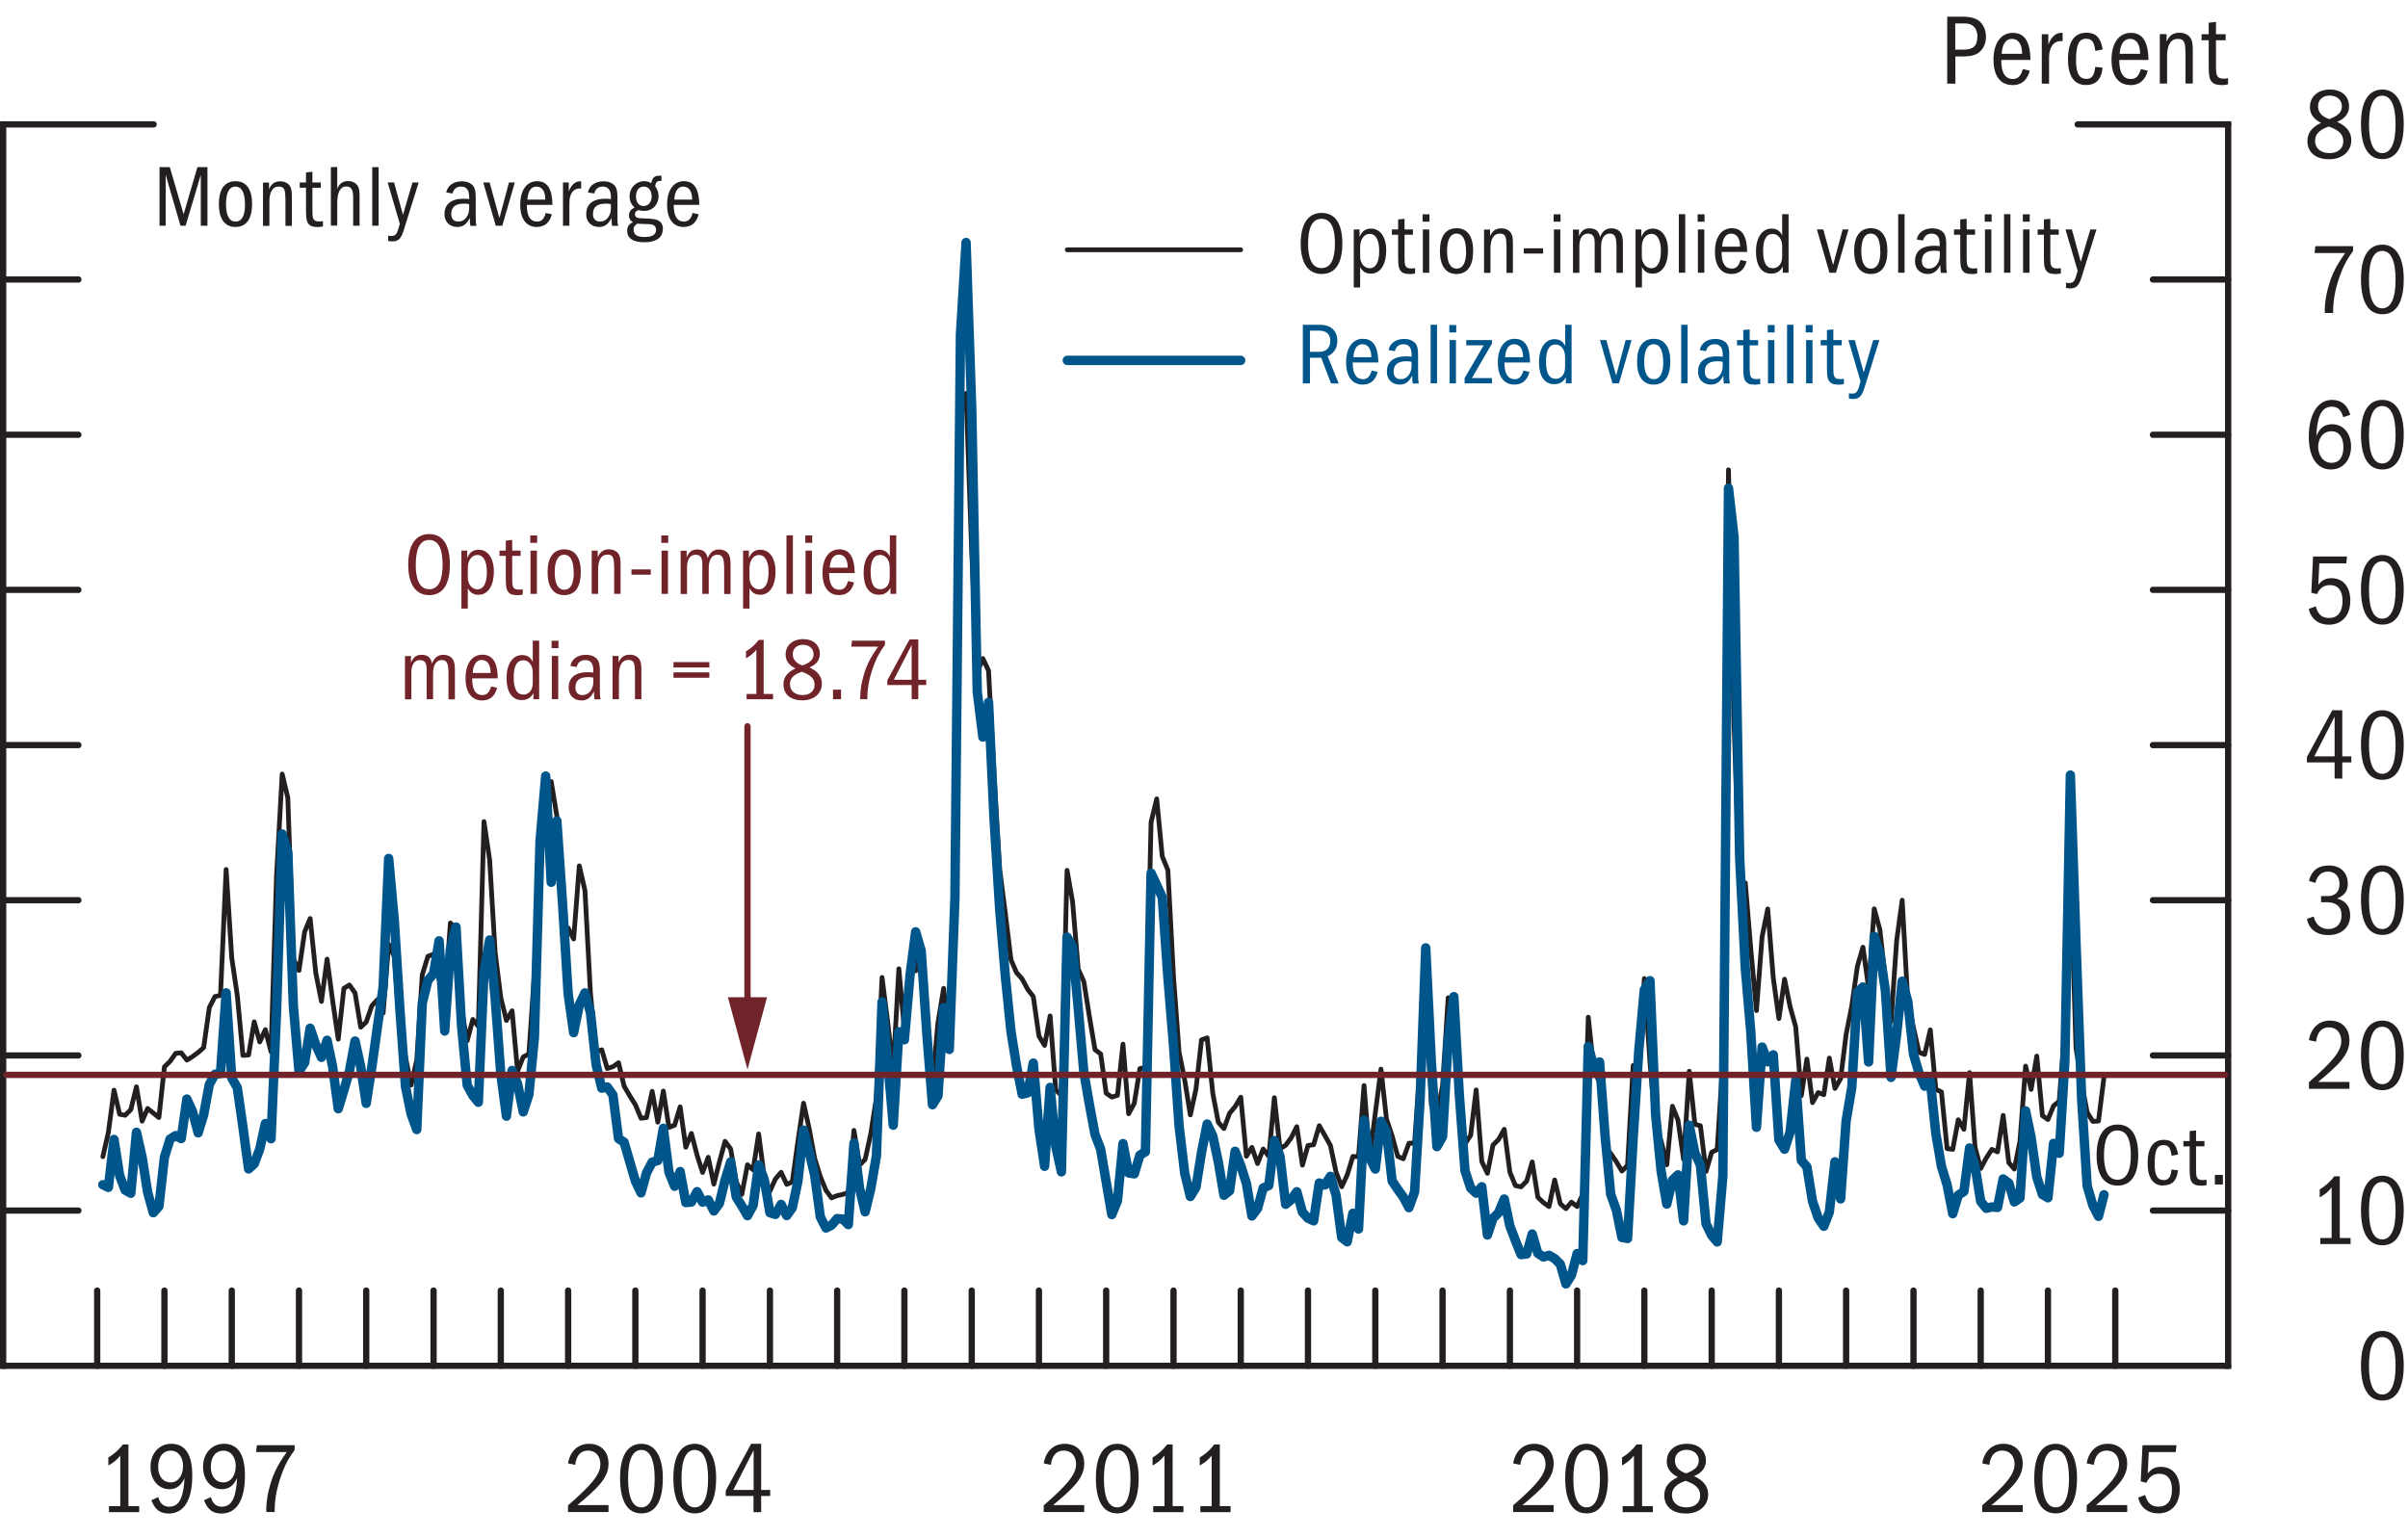 <?xml version="1.0" encoding="UTF-8"?>
<svg id="Layer_1" xmlns="http://www.w3.org/2000/svg" version="1.1" viewBox="0 0 192 122.59">
  <!-- Generator: Adobe Illustrator 29.7.1, SVG Export Plug-In . SVG Version: 2.1.1 Build 8)  -->
  <defs>
    <style>
      .st0 {
        fill: #231f20;
      }

      .st1, .st2, .st3, .st4, .st5 {
        stroke-miterlimit: 10;
      }

      .st1, .st2, .st6, .st4, .st7, .st8, .st5 {
        stroke-linecap: round;
      }

      .st1, .st3, .st7, .st5 {
        fill: #fff;
        stroke-width: .5px;
      }

      .st1, .st7 {
        stroke: #702328;
      }

      .st2, .st6 {
        stroke: #00558b;
        stroke-width: .75px;
      }

      .st2, .st6, .st4, .st8 {
        fill: none;
      }

      .st3 {
        stroke-linecap: square;
      }

      .st3, .st4, .st8, .st5 {
        stroke: #231f20;
      }

      .st9 {
        fill: #00558b;
      }

      .st6, .st7, .st8 {
        stroke-linejoin: round;
      }

      .st4, .st8 {
        stroke-width: .38px;
      }

      .st10 {
        fill: #702328;
      }
    </style>
  </defs>
  <g>
    <g>
      <line class="st5" x1=".25" y1="108.92" x2="177.66" y2="108.92"/>
      <line class="st3" x1=".25" y1="108.92" x2=".25" y2="9.92"/>
      <line class="st5" x1=".25" y1="9.92" x2="12.25" y2="9.92"/>
      <line class="st3" x1="177.66" y1="108.92" x2="177.66" y2="9.92"/>
      <line class="st5" x1="177.66" y1="9.92" x2="165.66" y2="9.92"/>
      <line class="st5" x1="7.75" y1="108.92" x2="7.75" y2="102.92"/>
      <line class="st5" x1="13.11" y1="108.92" x2="13.11" y2="102.92"/>
      <line class="st5" x1="18.48" y1="108.92" x2="18.48" y2="102.92"/>
      <line class="st5" x1="23.84" y1="108.92" x2="23.84" y2="102.92"/>
      <line class="st5" x1="29.2" y1="108.92" x2="29.2" y2="102.92"/>
      <line class="st5" x1="34.57" y1="108.92" x2="34.57" y2="102.92"/>
      <line class="st5" x1="39.93" y1="108.92" x2="39.93" y2="102.92"/>
      <line class="st5" x1="45.3" y1="108.92" x2="45.3" y2="102.92"/>
      <line class="st5" x1="50.66" y1="108.92" x2="50.66" y2="102.92"/>
      <line class="st5" x1="56.02" y1="108.92" x2="56.02" y2="102.92"/>
      <line class="st5" x1="61.39" y1="108.92" x2="61.39" y2="102.92"/>
      <line class="st5" x1="66.75" y1="108.92" x2="66.75" y2="102.92"/>
      <line class="st5" x1="72.11" y1="108.92" x2="72.11" y2="102.92"/>
      <line class="st5" x1="77.48" y1="108.92" x2="77.48" y2="102.92"/>
      <line class="st5" x1="82.84" y1="108.92" x2="82.84" y2="102.92"/>
      <line class="st5" x1="88.2" y1="108.92" x2="88.2" y2="102.92"/>
      <line class="st5" x1="93.57" y1="108.92" x2="93.57" y2="102.92"/>
      <line class="st5" x1="98.93" y1="108.92" x2="98.93" y2="102.92"/>
      <line class="st5" x1="104.29" y1="108.92" x2="104.29" y2="102.92"/>
      <line class="st5" x1="109.66" y1="108.92" x2="109.66" y2="102.92"/>
      <line class="st5" x1="115.02" y1="108.92" x2="115.02" y2="102.92"/>
      <line class="st5" x1="120.39" y1="108.92" x2="120.39" y2="102.92"/>
      <line class="st5" x1="125.75" y1="108.92" x2="125.75" y2="102.92"/>
      <line class="st5" x1="131.11" y1="108.92" x2="131.11" y2="102.92"/>
      <line class="st5" x1="136.48" y1="108.92" x2="136.48" y2="102.92"/>
      <line class="st5" x1="141.84" y1="108.92" x2="141.84" y2="102.92"/>
      <line class="st5" x1="147.2" y1="108.92" x2="147.2" y2="102.92"/>
      <line class="st5" x1="152.57" y1="108.92" x2="152.57" y2="102.92"/>
      <line class="st5" x1="157.93" y1="108.92" x2="157.93" y2="102.92"/>
      <line class="st5" x1="163.29" y1="108.92" x2="163.29" y2="102.92"/>
      <line class="st5" x1="168.66" y1="108.92" x2="168.66" y2="102.92"/>
      <line class="st5" x1="177.66" y1="96.54" x2="171.66" y2="96.54"/>
      <line class="st5" x1="177.66" y1="84.17" x2="171.66" y2="84.17"/>
      <line class="st5" x1="177.66" y1="71.79" x2="171.66" y2="71.79"/>
      <line class="st5" x1="177.66" y1="59.42" x2="171.66" y2="59.42"/>
      <line class="st5" x1="177.66" y1="47.04" x2="171.66" y2="47.04"/>
      <line class="st5" x1="177.66" y1="34.67" x2="171.66" y2="34.67"/>
      <line class="st5" x1="177.66" y1="22.29" x2="171.66" y2="22.29"/>
      <line class="st5" x1=".25" y1="96.54" x2="6.25" y2="96.54"/>
      <line class="st5" x1=".25" y1="84.17" x2="6.25" y2="84.17"/>
      <line class="st5" x1=".25" y1="71.79" x2="6.25" y2="71.79"/>
      <line class="st5" x1=".25" y1="59.42" x2="6.25" y2="59.42"/>
      <line class="st5" x1=".25" y1="47.04" x2="6.25" y2="47.04"/>
      <line class="st5" x1=".25" y1="34.67" x2="6.25" y2="34.67"/>
      <line class="st5" x1=".25" y1="22.29" x2="6.25" y2="22.29"/>
    </g>
    <g>
      <polyline class="st8" points="8.2 92.24 8.64 90.31 9.09 86.94 9.54 88.86 9.98 88.94 10.43 88.49 10.88 86.67 11.33 89.41 11.77 88.4 12.22 88.76 12.67 89.12 13.11 85.08 13.56 84.64 14.01 84 14.45 83.96 14.9 84.54 15.35 84.26 15.8 83.93 16.24 83.54 16.69 80.35 17.14 79.47 17.58 79.38 18.03 69.34 18.48 76.4 18.92 79.38 19.37 84.17 19.82 84.13 20.27 81.49 20.71 83.09 21.16 82.11 21.61 83.88 22.05 69.83 22.5 61.73 22.95 63.62 23.39 76.47 23.84 77.39 24.29 74.31 24.73 73.25 25.18 77.6 25.63 79.86 26.08 76.49 26.52 79.78 26.97 82.87 27.42 78.82 27.86 78.55 28.31 79.19 28.76 81.92 29.2 81.5 29.65 80.21 30.1 79.72 30.55 80.78 30.99 75.3 31.44 76.28 31.89 82.26 32.33 84.3 32.78 86.53 33.23 84.55 33.67 77.73 34.12 76.27 34.57 76.09 35.01 78.08 35.46 79.95 35.91 73.61 36.36 74.1 36.8 80.52 37.25 83 37.7 81.3 38.14 81.86 38.59 65.52 39.04 68.56 39.48 75.96 39.93 79.56 40.38 81.38 40.83 80.61 41.27 85.42 41.72 84.29 42.17 84.06 42.61 77.65 43.06 66.78 43.51 67.16 43.95 62.33 44.4 65.07 44.85 74.05 45.3 74.01 45.74 74.88 46.19 69.05 46.64 71.01 47.08 79.23 47.53 83.87 47.98 83.72 48.42 85.21 48.87 85.07 49.32 84.75 49.76 86.61 50.21 87.38 50.66 88.1 51.11 89.18 51.55 89.12 52 87.03 52.45 89.49 52.89 87.01 53.34 89.91 53.79 89.73 54.23 88.27 54.68 91.49 55.13 90.39 55.58 92.12 56.02 93.5 56.47 92.29 56.92 94.43 57.36 92.67 57.81 91.02 58.26 91.63 58.7 94.23 59.15 95.24 59.6 92.89 60.05 93.29 60.49 90.43 60.94 93.89 61.39 94.98 61.83 94.02 62.28 93.49 62.73 94.45 63.17 94.26 63.62 91.03 64.07 87.98 64.51 89.95 64.96 92.4 65.41 93.84 65.86 94.93 66.3 95.53 66.75 95.35 67.2 95.25 67.64 95.11 68.09 90.15 68.54 92.91 68.98 92.46 69.43 90.42 69.88 87.54 70.33 77.95 70.77 81.45 71.22 85.26 71.67 77.26 72.11 82.12 72.56 76.97 73.01 77.42 73.45 75.38 73.9 82.23 74.35 86.27 74.79 81.56 75.24 78.82 75.69 83.31 76.14 71.5 76.58 33.21 77.03 31.37 77.48 44.07 77.92 53.62 78.37 52.52 78.82 53.48 79.26 61.81 79.71 69.35 80.16 72.86 80.61 76.54 81.05 77.56 81.5 78.07 81.95 78.91 82.39 79.48 82.84 82.63 83.29 83.37 83.73 81.02 84.18 86.93 84.63 87.36 85.08 69.41 85.52 71.9 85.97 77.28 86.42 78.29 86.86 81.05 87.31 83.71 87.76 84.05 88.2 87.18 88.65 87.49 89.1 87.35 89.54 83.27 89.99 88.82 90.44 87.99 90.89 85.22 91.33 85.12 91.78 65.57 92.23 63.71 92.67 68.29 93.12 69.39 93.57 77.92 94.01 83.89 94.46 86.12 94.91 88.91 95.36 86.86 95.8 82.93 96.25 82.77 96.7 87.18 97.14 89.5 97.59 90 98.04 88.78 98.48 88.25 98.93 87.5 99.38 92.21 99.82 91.5 100.27 92.79 100.72 91.63 101.17 92.22 101.61 87.54 102.06 91.62 102.51 91.33 102.95 90.74 103.4 89.85 103.85 92.92 104.29 91.35 104.74 91.29 105.19 89.77 105.64 90.56 106.08 91.35 106.53 93.48 106.98 94.64 107.42 93.7 107.87 92.22 108.32 92.25 108.76 86.57 109.21 92.32 109.66 88.76 110.11 85.26 110.55 89.24 111 90.59 111.45 92.22 111.89 92.41 112.34 91.17 112.79 91.16 113.23 84.88 113.68 78.75 114.13 88.14 114.57 88.86 115.02 86.61 115.47 79.57 115.92 81.05 116.36 89.3 116.81 91.22 117.26 90.54 117.7 86.92 118.15 92.63 118.6 93.57 119.04 91.32 119.49 90.87 119.94 90.06 120.39 93.48 120.83 94.55 121.28 94.65 121.73 94.19 122.17 92.66 122.62 95.48 123.07 95.91 123.51 96.22 123.96 94.1 124.41 96 124.86 96.39 125.3 95.87 125.75 96.22 126.2 95.23 126.64 81.12 127.09 85.38 127.54 86.31 127.98 91.44 128.43 91.99 128.88 92.65 129.32 93.39 129.77 92.94 130.22 84.97 130.67 84.92 131.11 78.04 131.56 84.7 132.01 90.06 132.45 90.99 132.9 92.89 133.35 88.22 133.79 89.32 134.24 92.45 134.69 85.43 135.14 89.66 135.58 89.78 136.03 93.42 136.48 91.89 136.92 91.67 137.37 84.63 137.82 37.47 138.26 57.62 138.71 70.68 139.16 70.41 139.6 75.7 140.05 80.59 140.5 74.7 140.95 72.49 141.39 77.99 141.84 81.23 142.29 78.09 142.73 80.28 143.18 81.89 143.63 87.37 144.07 84.46 144.52 87.93 144.97 87.13 145.42 87.3 145.86 84.38 146.31 86.8 146.76 86.02 147.2 82.49 147.65 80.23 148.1 77.05 148.54 75.54 148.99 78.76 149.44 72.48 149.89 74.14 150.33 78.14 150.78 81.48 151.23 75 151.67 71.79 152.12 79.92 152.57 81.96 153.01 83.92 153.46 84.09 153.91 82.13 154.35 86.87 154.8 87.08 155.25 91.6 155.7 91.66 156.14 89.3 156.59 90.06 157.04 85.54 157.48 91.5 157.93 93.18 158.38 92.34 158.82 91.66 159.27 91.86 159.72 88.95 160.17 92.72 160.61 93.23 161.06 91.01 161.51 85.02 161.95 86.88 162.4 84.22 162.85 88.97 163.29 89.28 163.74 88.19 164.19 87.82 164.64 81.89 165.08 69.36 165.53 83.6 165.98 86.38 166.42 88.71 166.87 89.43 167.32 89.4 167.76 85.9"/>
      <polyline class="st6" points="8.2 94.48 8.64 94.69 9.09 90.87 9.54 93.75 9.98 94.91 10.43 95.16 10.88 90.3 11.33 92.28 11.77 95.07 12.22 96.71 12.67 96.21 13.11 92.29 13.56 90.84 14.01 90.56 14.45 90.8 14.9 87.65 15.35 88.64 15.8 90.34 16.24 88.9 16.69 86.48 17.14 85.67 17.58 85.61 18.03 79.18 18.48 85.97 18.92 86.74 19.37 89.88 19.82 93.22 20.27 92.81 20.71 91.64 21.16 89.6 21.61 90.81 22.05 80.67 22.5 66.51 22.95 67.99 23.39 80.24 23.84 85.44 24.29 84.74 24.73 82 25.18 83.33 25.63 84.32 26.08 82.96 26.52 85.06 26.97 88.42 27.42 86.94 27.86 85.42 28.31 83.02 28.76 85.06 29.2 87.99 29.65 85.07 30.1 81.84 30.55 78.7 30.99 68.46 31.44 73.42 31.89 80.56 32.33 86.65 32.78 88.84 33.23 90.08 33.67 79.98 34.12 78.18 34.57 77.65 35.01 75.03 35.46 82.22 35.91 75.71 36.36 73.93 36.8 81.78 37.25 86.54 37.7 87.36 38.14 87.9 38.59 77.53 39.04 74.96 39.48 79.58 39.93 85.64 40.38 89.01 40.83 85.37 41.27 86.44 41.72 88.67 42.17 87.29 42.61 82.74 43.06 67.08 43.51 61.89 43.95 70.36 44.4 65.46 44.85 71.99 45.3 79.24 45.74 82.35 46.19 80.13 46.64 79.18 47.08 80.76 47.53 84.9 47.98 86.78 48.42 86.69 48.87 87.32 49.32 90.8 49.76 91.09 50.21 92.63 50.66 94.18 51.11 95.13 51.55 93.54 52 92.68 52.45 92.55 52.89 89.98 53.34 93.48 53.79 94.6 54.23 93.43 54.68 95.9 55.13 95.86 55.58 95.03 56.02 95.87 56.47 95.69 56.92 96.57 57.36 95.97 57.81 94.12 58.26 92.66 58.7 95.45 59.15 96.17 59.6 96.95 60.05 96.13 60.49 92.9 60.94 94.08 61.39 96.71 61.83 96.85 62.28 96.05 62.73 96.94 63.17 96.32 63.62 94.21 64.07 90.12 64.51 91.81 64.96 93.74 65.41 97.06 65.86 97.93 66.3 97.71 66.75 97.18 67.2 97.22 67.64 97.66 68.09 91.17 68.54 94.79 68.98 96.64 69.43 94.79 69.88 92.18 70.33 79.9 70.77 84.47 71.22 89.73 71.67 82.28 72.11 82.92 72.56 77.78 73.01 74.31 73.45 75.82 73.9 82.45 74.35 88.1 74.79 87.39 75.24 80.37 75.69 83.69 76.14 71.63 76.58 26.7 77.03 19.34 77.48 32.61 77.92 55.15 78.37 58.78 78.82 56.01 79.26 65.32 79.71 72.52 80.16 77.85 80.61 82.26 81.05 84.98 81.5 87.26 81.95 87.15 82.39 84.78 82.84 90.01 83.29 93.01 83.73 86.72 84.18 91.41 84.63 93.45 85.08 74.73 85.52 75.49 85.97 80.4 86.42 85.52 86.86 88.06 87.31 90.47 87.76 91.65 88.2 94.25 88.65 96.86 89.1 95.75 89.54 91.2 89.99 93.54 90.44 93.61 90.89 92.12 91.33 91.85 91.78 69.63 92.23 70.59 92.67 71.56 93.12 77.93 93.57 83.38 94.01 89.76 94.46 93.55 94.91 95.42 95.36 94.68 95.8 91.92 96.25 89.64 96.7 90.59 97.14 92.65 97.59 95.32 98.04 94.96 98.48 91.81 98.93 92.96 99.38 94.37 99.82 96.97 100.27 96.37 100.72 94.74 101.17 94.54 101.61 90.96 102.06 92.22 102.51 96.04 102.95 95.67 103.4 95.04 103.85 96.67 104.29 97.15 104.74 97.36 105.19 94.34 105.64 94.5 106.08 93.81 106.53 95.32 106.98 98.69 107.42 99.03 107.87 96.76 108.32 98.01 108.76 89.34 109.21 92.34 109.66 93.23 110.11 89.42 110.55 90.28 111 94.18 111.45 94.85 111.89 95.46 112.34 96.31 112.79 95.06 113.23 87.69 113.68 75.59 114.13 84.71 114.57 91.44 115.02 90.65 115.47 82.96 115.92 79.48 116.36 87.33 116.81 93.36 117.26 94.74 117.7 95.15 118.15 94.64 118.6 98.49 119.04 97.16 119.49 96.71 119.94 95.62 120.39 97.77 120.83 98.93 121.28 100.05 121.73 100 122.17 98.41 122.62 99.95 123.07 100.24 123.51 100.11 123.96 100.37 124.41 100.82 124.86 102.39 125.3 101.69 125.75 99.97 126.2 100.53 126.64 83.46 127.09 85.08 127.54 84.69 127.98 90.59 128.43 95.25 128.88 96.51 129.32 98.68 129.77 98.77 130.22 90.76 130.67 83.75 131.11 78.93 131.56 78.21 132.01 88.92 132.45 93.4 132.9 96.02 133.35 94.12 133.79 93.69 134.24 97.36 134.69 89.73 135.14 91.94 135.58 92.91 136.03 97.59 136.48 98.52 136.92 99.04 137.37 93.78 137.82 38.93 138.26 42.83 138.71 68.38 139.16 77.21 139.6 82.31 140.05 89.9 140.5 83.5 140.95 84.68 141.39 84.12 141.84 90.91 142.29 91.65 142.73 90.28 143.18 86.18 143.63 92.54 144.07 93.05 144.52 95.8 144.97 97.13 145.42 97.79 145.86 96.66 146.31 92.65 146.76 95.61 147.2 89.37 147.65 86.73 148.1 79.14 148.54 78.71 148.99 84.69 149.44 74.68 149.89 76.03 150.33 79 150.78 85.92 151.23 82.47 151.67 78.25 152.12 79.88 152.57 84.08 153.01 85.56 153.46 86.62 153.91 86.14 154.35 90.39 154.8 93.02 155.25 94.49 155.7 96.79 156.14 95.31 156.59 95.02 157.04 91.55 157.48 93.01 157.93 95.81 158.38 96.36 158.82 96.25 159.27 96.29 159.72 94.02 160.17 94.35 160.61 95.85 161.06 95.54 161.51 88.59 161.95 90.7 162.4 93.86 162.85 95.26 163.29 95.52 163.74 91.18 164.19 91.97 164.64 84.69 165.08 61.81 165.53 75.21 165.98 87.67 166.42 94.58 166.87 96.12 167.32 97 167.76 95.28"/>
      <line class="st7" x1=".5" y1="85.72" x2="177.41" y2="85.72"/>
      <line class="st1" x1="59.6" y1="82.92" x2="59.6" y2="57.92"/>
    </g>
    <g>
      <g>
        <path class="st0" d="M103.71,19.42c0-1.55.58-2.44,1.67-2.44s1.65.86,1.65,2.44-.56,2.43-1.65,2.43-1.67-.89-1.67-2.43ZM106.44,19.43c0-.88-.15-1.98-1.07-1.98-.78,0-1.07.79-1.07,2,0,.87.18,1.93,1.07,1.93.81,0,1.07-.86,1.07-1.95Z"/>
        <path class="st0" d="M107.94,18.3h.46v.6c.19-.47.49-.67.92-.67.75,0,1.21.71,1.21,1.74s-.41,1.85-1.21,1.85c-.39,0-.64-.12-.87-.52v1.62h-.51v-4.62ZM109.21,21.39c.53,0,.76-.56.76-1.39s-.26-1.35-.76-1.35c-.46,0-.76.45-.76,1.05v.74c0,.57.34.95.76.95Z"/>
        <path class="st0" d="M112.37,21.85c-.26,0-.45-.04-.57-.13-.26-.2-.32-.47-.32-1.19v-1.81h-.5v-.42h.5v-.8l.51-.05v.85h.67v.42h-.67v1.81c0,.62.03.88.53.88.12,0,.2,0,.31-.03v.43c-.2.04-.3.05-.47.05Z"/>
        <path class="st0" d="M113.43,17.09h.55v.59h-.55v-.59ZM113.45,18.3h.51v3.45h-.51v-3.45Z"/>
        <path class="st0" d="M114.81,20.03c0-1.2.47-1.83,1.34-1.83s1.31.69,1.31,1.79c0,1.23-.46,1.86-1.33,1.86s-1.32-.68-1.32-1.82ZM116.89,20.03c0-.92-.26-1.4-.76-1.4s-.75.5-.75,1.4.26,1.39.76,1.39.76-.46.76-1.39Z"/>
        <path class="st0" d="M120.11,19.52c0-.68-.11-.89-.52-.89-.53,0-.75.47-.75,1.22v1.91h-.51v-3.45h.48v.53c.2-.47.5-.63.89-.63.22,0,.39.05.54.14.28.18.39.43.39,1.05v2.36h-.51v-2.23Z"/>
        <path class="st0" d="M121.5,19.8h1.54v.42h-1.54v-.42Z"/>
        <path class="st0" d="M123.88,17.09h.55v.59h-.55v-.59ZM123.9,18.3h.51v3.45h-.51v-3.45Z"/>
        <path class="st0" d="M128.88,19.48c0-.84-.33-.85-.54-.85-.45,0-.68.43-.68,1.08v2.04h-.51v-2.36c0-.47-.11-.76-.54-.76s-.68.36-.68,1v2.13h-.51v-3.45h.48v.53c.21-.5.48-.63.85-.63.47,0,.74.22.83.7.19-.51.51-.7.89-.7.22,0,.39.05.54.14.28.18.39.45.39,1.07v2.34h-.51v-2.27Z"/>
        <path class="st0" d="M130.41,18.3h.46v.6c.19-.47.49-.67.92-.67.75,0,1.21.71,1.21,1.74s-.41,1.85-1.21,1.85c-.39,0-.64-.12-.87-.52v1.62h-.51v-4.62ZM131.67,21.39c.53,0,.76-.56.76-1.39s-.26-1.35-.76-1.35c-.46,0-.76.45-.76,1.05v.74c0,.57.34.95.76.95Z"/>
        <path class="st0" d="M133.86,17.08h.51v4.67h-.51v-4.67Z"/>
        <path class="st0" d="M135.36,17.09h.55v.59h-.55v-.59ZM135.38,18.3h.51v3.45h-.51v-3.45Z"/>
        <path class="st0" d="M138.06,21.85c-.84,0-1.32-.65-1.32-1.77,0-1.18.53-1.88,1.34-1.88s1.21.59,1.23,1.89h-2.04v.05c0,.85.28,1.28.81,1.28.32,0,.55-.16.7-.69l.48.11c-.17.65-.56,1.01-1.21,1.01ZM138.03,18.63c-.4,0-.67.32-.72,1.04h1.43c0-.67-.26-1.04-.71-1.04Z"/>
        <path class="st0" d="M142.14,21.27c-.2.39-.51.55-.92.55-.79,0-1.21-.67-1.21-1.76s.48-1.83,1.23-1.83c.37,0,.66.13.86.54v-1.69h.51v4.67h-.46v-.48ZM141.32,18.66c-.48,0-.74.44-.74,1.34,0,.95.25,1.39.78,1.39.33,0,.74-.24.74-.93v-.82c0-.59-.32-.99-.78-.99Z"/>
        <path class="st0" d="M144.86,18.3h.52l.78,2.84.76-2.84h.47l-1,3.45h-.52l-1-3.45Z"/>
        <path class="st0" d="M147.84,20.03c0-1.2.47-1.83,1.34-1.83s1.31.69,1.31,1.79c0,1.23-.46,1.86-1.33,1.86s-1.32-.68-1.32-1.82ZM149.92,20.03c0-.92-.26-1.4-.76-1.4s-.75.5-.75,1.4.26,1.39.76,1.39.76-.46.76-1.39Z"/>
        <path class="st0" d="M151.35,17.08h.51v4.67h-.51v-4.67Z"/>
        <path class="st0" d="M154.7,21.14c-.24.5-.55.71-.99.71-.61,0-1.02-.41-1.02-1.02,0-.69.41-1.23,1.51-1.23.18,0,.29,0,.46.03v-.17c0-.6-.25-.83-.64-.83-.34,0-.58.15-.69.55l-.5-.08c.1-.56.6-.89,1.23-.89.24,0,.44.04.62.13.36.19.5.43.5,1.16v1.31c0,.56,0,.71.06.95h-.49c-.02-.16-.04-.35-.04-.61ZM154.26,19.99c-.71,0-1.02.28-1.02.83,0,.36.18.6.57.6.51,0,.86-.46.86-1.07,0-.11,0-.28-.01-.32-.13-.03-.25-.04-.4-.04Z"/>
        <path class="st0" d="M157.19,21.85c-.26,0-.45-.04-.57-.13-.26-.2-.32-.47-.32-1.19v-1.81h-.5v-.42h.5v-.8l.51-.05v.85h.67v.42h-.67v1.81c0,.62.03.88.53.88.12,0,.2,0,.31-.03v.43c-.2.04-.3.05-.47.05Z"/>
        <path class="st0" d="M158.25,17.09h.55v.59h-.55v-.59ZM158.27,18.3h.51v3.45h-.51v-3.45Z"/>
        <path class="st0" d="M159.79,17.08h.51v4.67h-.51v-4.67Z"/>
        <path class="st0" d="M161.29,17.09h.55v.59h-.55v-.59ZM161.31,18.3h.51v3.45h-.51v-3.45Z"/>
        <path class="st0" d="M163.86,21.85c-.26,0-.45-.04-.57-.13-.26-.2-.32-.47-.32-1.19v-1.81h-.5v-.42h.5v-.8l.51-.05v.85h.67v.42h-.67v1.81c0,.62.03.88.53.88.12,0,.2,0,.31-.03v.43c-.2.04-.3.05-.47.05Z"/>
        <path class="st0" d="M164.97,22.57c.4,0,.47-.17.69-.97l-.97-3.3h.51l.71,2.58.76-2.58h.49l-1.17,3.75c-.22.73-.44.95-.92.95-.14,0-.22-.01-.34-.04v-.42c.11.02.15.03.24.03Z"/>
      </g>
      <line class="st4" x1="85.1" y1="19.92" x2="98.92" y2="19.92"/>
      <g>
        <path class="st9" d="M105.35,28.53h-.9v2.04h-.57v-4.67h1.37c.79,0,1.38.41,1.38,1.28,0,.55-.23.97-.77,1.23l.88,2.17h-.61l-.78-2.04ZM106.07,27.17c0-.52-.33-.8-.87-.8h-.75v1.69h.73c.55,0,.89-.31.89-.9Z"/>
        <path class="st9" d="M108.65,30.67c-.84,0-1.32-.65-1.32-1.77,0-1.18.53-1.88,1.34-1.88s1.21.59,1.23,1.89h-2.04v.05c0,.85.28,1.28.81,1.28.32,0,.55-.16.7-.69l.48.11c-.17.65-.56,1.01-1.21,1.01ZM108.63,27.45c-.4,0-.67.32-.72,1.04h1.43c0-.67-.26-1.04-.71-1.04Z"/>
        <path class="st9" d="M112.59,29.96c-.24.5-.55.71-.99.71-.61,0-1.02-.41-1.02-1.02,0-.69.41-1.23,1.51-1.23.18,0,.29,0,.46.03v-.17c0-.6-.25-.83-.64-.83-.34,0-.58.15-.69.55l-.5-.08c.1-.56.6-.89,1.23-.89.24,0,.44.04.62.13.36.19.5.43.5,1.16v1.31c0,.56,0,.71.06.95h-.49c-.02-.16-.04-.35-.04-.61ZM112.14,28.81c-.71,0-1.02.28-1.02.83,0,.36.18.6.57.6.51,0,.86-.46.86-1.07,0-.11,0-.28-.01-.32-.13-.03-.25-.04-.4-.04Z"/>
        <path class="st9" d="M114.07,25.9h.51v4.67h-.51v-4.67Z"/>
        <path class="st9" d="M115.56,25.92h.55v.59h-.55v-.59ZM115.58,27.12h.51v3.45h-.51v-3.45Z"/>
        <path class="st9" d="M116.78,30.15l1.52-2.61h-1.39v-.42h2.05v.28l-1.6,2.75h1.6v.42h-2.18v-.42Z"/>
        <path class="st9" d="M120.75,30.67c-.84,0-1.32-.65-1.32-1.77,0-1.18.53-1.88,1.34-1.88s1.21.59,1.23,1.89h-2.04v.05c0,.85.28,1.28.81,1.28.32,0,.55-.16.7-.69l.48.11c-.17.65-.56,1.01-1.21,1.01ZM120.73,27.45c-.4,0-.67.32-.72,1.04h1.43c0-.67-.26-1.04-.71-1.04Z"/>
        <path class="st9" d="M124.84,30.09c-.2.39-.51.55-.92.55-.79,0-1.21-.67-1.21-1.76s.48-1.83,1.23-1.83c.37,0,.66.13.86.54v-1.69h.51v4.67h-.46v-.48ZM124.01,27.48c-.48,0-.74.44-.74,1.34,0,.95.25,1.39.78,1.39.33,0,.74-.24.74-.93v-.82c0-.59-.32-.99-.78-.99Z"/>
        <path class="st9" d="M127.56,27.12h.52l.78,2.84.76-2.84h.47l-1,3.45h-.52l-1-3.45Z"/>
        <path class="st9" d="M130.53,28.85c0-1.2.47-1.83,1.34-1.83s1.31.69,1.31,1.79c0,1.23-.46,1.86-1.33,1.86s-1.32-.68-1.32-1.82ZM132.61,28.85c0-.92-.26-1.4-.76-1.4s-.75.5-.75,1.4.26,1.39.76,1.39.76-.46.76-1.39Z"/>
        <path class="st9" d="M134.05,25.9h.51v4.67h-.51v-4.67Z"/>
        <path class="st9" d="M137.4,29.96c-.24.5-.55.71-.99.71-.61,0-1.02-.41-1.02-1.02,0-.69.41-1.23,1.51-1.23.18,0,.29,0,.46.03v-.17c0-.6-.25-.83-.64-.83-.34,0-.58.15-.69.55l-.5-.08c.1-.56.6-.89,1.23-.89.24,0,.44.04.62.13.36.19.5.43.5,1.16v1.31c0,.56,0,.71.06.95h-.49c-.02-.16-.04-.35-.04-.61ZM136.95,28.81c-.71,0-1.02.28-1.02.83,0,.36.18.6.57.6.51,0,.86-.46.86-1.07,0-.11,0-.28-.01-.32-.13-.03-.25-.04-.4-.04Z"/>
        <path class="st9" d="M139.89,30.67c-.26,0-.45-.04-.57-.13-.26-.2-.32-.47-.32-1.19v-1.81h-.5v-.42h.5v-.8l.51-.05v.85h.67v.42h-.67v1.81c0,.62.03.88.53.88.12,0,.2,0,.31-.03v.43c-.2.04-.3.05-.47.05Z"/>
        <path class="st9" d="M140.95,25.92h.55v.59h-.55v-.59ZM140.97,27.12h.51v3.45h-.51v-3.45Z"/>
        <path class="st9" d="M142.49,25.9h.51v4.67h-.51v-4.67Z"/>
        <path class="st9" d="M143.98,25.92h.55v.59h-.55v-.59ZM144.01,27.12h.51v3.45h-.51v-3.45Z"/>
        <path class="st9" d="M146.56,30.67c-.26,0-.45-.04-.57-.13-.26-.2-.32-.47-.32-1.19v-1.81h-.5v-.42h.5v-.8l.51-.05v.85h.67v.42h-.67v1.81c0,.62.03.88.53.88.12,0,.2,0,.31-.03v.43c-.2.04-.3.05-.47.05Z"/>
        <path class="st9" d="M147.66,31.39c.4,0,.47-.17.69-.97l-.97-3.3h.51l.71,2.58.76-2.58h.49l-1.17,3.75c-.22.73-.44.95-.92.95-.14,0-.22-.01-.34-.04v-.42c.11.02.15.03.24.03Z"/>
      </g>
      <line class="st2" x1="85.1" y1="28.74" x2="98.92" y2="28.74"/>
    </g>
    <g>
      <g>
        <path class="st0" d="M8.69,120.11h.9v-4.03c-.26.34-.57.58-.95.79v-.64c.55-.32.88-.68,1.16-1.04h.44v4.92h.86v.48h-2.41v-.48Z"/>
        <path class="st0" d="M13.55,120.15c.92,0,1.11-1.2,1.16-2.28-.28.65-.7.89-1.21.89-.83,0-1.5-.7-1.5-1.78s.7-1.84,1.65-1.84c1.11,0,1.68.83,1.68,2.53,0,1.96-.66,3.03-1.88,3.03-.67,0-1.1-.3-1.38-1.06l.54-.25c.19.63.52.77.94.77ZM14.6,116.95c0-.7-.35-1.26-.98-1.26s-1.01.5-1.01,1.29.42,1.24,1,1.24c.62,0,.98-.59.98-1.27Z"/>
        <path class="st0" d="M17.74,120.15c.92,0,1.11-1.2,1.16-2.28-.28.65-.7.89-1.21.89-.83,0-1.5-.7-1.5-1.78s.7-1.84,1.66-1.84c1.11,0,1.68.83,1.68,2.53,0,1.96-.66,3.03-1.88,3.03-.67,0-1.1-.3-1.38-1.06l.54-.25c.19.63.52.77.94.77ZM18.8,116.95c0-.7-.35-1.26-.98-1.26s-1.01.5-1.01,1.29.42,1.24,1,1.24c.62,0,.98-.59.98-1.27Z"/>
        <path class="st0" d="M21.23,120.47c0-.51.06-1.03.18-1.55.26-1.08.53-1.82,1.45-3.12h-2.44l.06-.55h3.01v.39c-.39.52-.7,1.06-.91,1.61-.44,1.11-.68,2.14-.68,3.23v.1h-.66v-.11Z"/>
      </g>
      <g>
        <path class="st0" d="M45.29,120.05c1.88-1.64,2.58-2.46,2.58-3.29,0-.6-.35-1.08-.98-1.08-.57,0-.93.36-1.03,1.14l-.57-.12c.17-.99.81-1.56,1.68-1.56.94,0,1.55.62,1.55,1.58,0,1.13-.84,1.94-2.49,3.31h2.49v.55h-3.23v-.54Z"/>
        <path class="st0" d="M49.44,117.87c0-1.85.65-2.73,1.71-2.73s1.7.98,1.7,2.73c0,2.02-.69,2.82-1.7,2.82-1.13,0-1.71-.98-1.71-2.83ZM52.2,117.92c0-1.5-.37-2.29-1.06-2.29s-1.06.75-1.06,2.29.38,2.29,1.06,2.29,1.06-.79,1.06-2.29Z"/>
        <path class="st0" d="M53.69,117.87c0-1.85.65-2.73,1.71-2.73s1.7.98,1.7,2.73c0,2.02-.69,2.82-1.7,2.82-1.13,0-1.71-.98-1.71-2.83ZM56.46,117.92c0-1.5-.37-2.29-1.06-2.29s-1.06.75-1.06,2.29.38,2.29,1.06,2.29,1.06-.79,1.06-2.29Z"/>
        <path class="st0" d="M60.08,119.3h-2.21v-.43l2.02-3.73h.8v3.68h.72v.48h-.72v1.29h-.61v-1.29ZM58.47,118.82h1.62v-3.17l-1.62,3.17Z"/>
      </g>
      <g>
        <path class="st0" d="M83.22,120.05c1.88-1.64,2.58-2.46,2.58-3.29,0-.6-.35-1.08-.98-1.08-.57,0-.93.36-1.03,1.14l-.57-.12c.17-.99.81-1.56,1.68-1.56.94,0,1.55.62,1.55,1.58,0,1.13-.84,1.94-2.49,3.31h2.49v.55h-3.23v-.54Z"/>
        <path class="st0" d="M87.38,117.87c0-1.85.65-2.73,1.71-2.73s1.7.98,1.7,2.73c0,2.02-.69,2.82-1.7,2.82-1.13,0-1.71-.98-1.71-2.83ZM90.14,117.92c0-1.5-.37-2.29-1.06-2.29s-1.06.75-1.06,2.29.38,2.29,1.06,2.29,1.06-.79,1.06-2.29Z"/>
        <path class="st0" d="M91.95,120.11h.9v-4.03c-.26.34-.57.58-.95.79v-.64c.55-.32.88-.68,1.16-1.04h.44v4.92h.86v.48h-2.41v-.48Z"/>
        <path class="st0" d="M95.71,120.11h.9v-4.03c-.26.34-.57.58-.95.79v-.64c.55-.32.88-.68,1.16-1.04h.44v4.92h.86v.48h-2.41v-.48Z"/>
      </g>
      <g>
        <path class="st0" d="M120.65,120.05c1.88-1.64,2.58-2.46,2.58-3.29,0-.6-.35-1.08-.98-1.08-.57,0-.93.36-1.03,1.14l-.57-.12c.17-.99.81-1.56,1.68-1.56.94,0,1.55.62,1.55,1.58,0,1.13-.84,1.94-2.49,3.31h2.49v.55h-3.23v-.54Z"/>
        <path class="st0" d="M124.8,117.87c0-1.85.65-2.73,1.71-2.73s1.7.98,1.7,2.73c0,2.02-.69,2.82-1.7,2.82-1.13,0-1.71-.98-1.71-2.83ZM127.57,117.92c0-1.5-.37-2.29-1.06-2.29s-1.06.75-1.06,2.29.38,2.29,1.06,2.29,1.06-.79,1.06-2.29Z"/>
        <path class="st0" d="M129.38,120.11h.9v-4.03c-.26.34-.57.58-.95.79v-.64c.55-.32.88-.68,1.16-1.04h.44v4.92h.86v.48h-2.41v-.48Z"/>
        <path class="st0" d="M136.2,119.19c0,.83-.66,1.51-1.77,1.51s-1.73-.58-1.73-1.45c0-.63.33-1.1,1.09-1.45-.62-.32-.89-.72-.89-1.26,0-.82.62-1.4,1.59-1.4s1.53.55,1.53,1.35c0,.55-.32.97-.95,1.23.79.35,1.13.85,1.13,1.46ZM133.31,119.23c0,.6.47.98,1.14.98s1.11-.35,1.11-.94c0-.54-.32-.89-1.16-1.18-.62.22-1.09.53-1.09,1.13ZM135.45,116.48c0-.5-.39-.86-.98-.86-.54,0-.92.34-.92.84,0,.46.24.81.88,1.04.74-.26,1.02-.58,1.02-1.02Z"/>
      </g>
      <g>
        <path class="st0" d="M158.05,120.05c1.88-1.64,2.58-2.46,2.58-3.29,0-.6-.35-1.08-.98-1.08-.57,0-.93.36-1.03,1.14l-.57-.12c.17-.99.81-1.56,1.68-1.56.94,0,1.55.62,1.55,1.58,0,1.13-.84,1.94-2.49,3.31h2.49v.55h-3.23v-.54Z"/>
        <path class="st0" d="M162.2,117.87c0-1.85.65-2.73,1.71-2.73s1.7.98,1.7,2.73c0,2.02-.69,2.82-1.7,2.82-1.13,0-1.71-.98-1.71-2.83ZM164.97,117.92c0-1.5-.37-2.29-1.06-2.29s-1.06.75-1.06,2.29.38,2.29,1.06,2.29,1.06-.79,1.06-2.29Z"/>
        <path class="st0" d="M166.38,120.05c1.88-1.64,2.58-2.46,2.58-3.29,0-.6-.35-1.08-.98-1.08-.57,0-.93.36-1.03,1.14l-.57-.12c.17-.99.81-1.56,1.68-1.56.94,0,1.55.62,1.55,1.58,0,1.13-.84,1.94-2.49,3.31h2.49v.55h-3.23v-.54Z"/>
        <path class="st0" d="M172.12,120.15c.75,0,1.06-.57,1.06-1.36s-.34-1.26-1-1.26c-.47,0-.79.2-1.04.72l-.45-.11.14-2.89h2.71l-.06.55h-2.15l-.08,1.7c.32-.39.61-.52,1.05-.52.97,0,1.5.73,1.5,1.78,0,1.23-.7,1.93-1.72,1.93-.79,0-1.43-.46-1.59-1.26l.55-.21c.22.74.56.93,1.07.93Z"/>
      </g>
      <path class="st0" d="M188.25,108.87c0-1.85.65-2.73,1.71-2.73s1.7.98,1.7,2.73c0,2.02-.69,2.82-1.7,2.82-1.13,0-1.71-.98-1.71-2.83ZM191.01,108.92c0-1.5-.37-2.29-1.06-2.29s-1.06.75-1.06,2.29.38,2.29,1.06,2.29,1.06-.79,1.06-2.29Z"/>
      <g>
        <path class="st0" d="M185.01,98.73h.9v-4.03c-.26.34-.57.58-.95.79v-.64c.55-.32.88-.68,1.16-1.04h.44v4.92h.86v.48h-2.41v-.48Z"/>
        <path class="st0" d="M188.25,96.49c0-1.85.65-2.73,1.71-2.73s1.7.98,1.7,2.73c0,2.02-.69,2.82-1.7,2.82-1.13,0-1.71-.98-1.71-2.83ZM191.01,96.55c0-1.5-.37-2.29-1.06-2.29s-1.06.75-1.06,2.29.38,2.29,1.06,2.29,1.06-.79,1.06-2.29Z"/>
      </g>
      <g>
        <path class="st0" d="M184.1,86.3c1.88-1.64,2.58-2.46,2.58-3.29,0-.6-.35-1.08-.98-1.08-.57,0-.93.36-1.03,1.14l-.57-.12c.17-.99.81-1.56,1.68-1.56.94,0,1.55.62,1.55,1.58,0,1.13-.84,1.94-2.49,3.31h2.49v.55h-3.23v-.54Z"/>
        <path class="st0" d="M188.25,84.12c0-1.85.65-2.73,1.71-2.73s1.7.98,1.7,2.73c0,2.02-.69,2.82-1.7,2.82-1.13,0-1.71-.98-1.71-2.83ZM191.01,84.17c0-1.5-.37-2.29-1.06-2.29s-1.06.75-1.06,2.29.38,2.29,1.06,2.29,1.06-.79,1.06-2.29Z"/>
      </g>
      <g>
        <path class="st0" d="M185.05,71.46h.55c.7,0,.94-.47.94-.95,0-.61-.35-1-.9-1-.49,0-.83.23-1.03.9l-.51-.16c.22-.86.77-1.23,1.59-1.23.92,0,1.51.56,1.51,1.45,0,.54-.19.9-.86,1.19.7.17,1.05.63,1.05,1.34,0,.9-.64,1.57-1.74,1.57-.92,0-1.57-.47-1.7-1.3l.53-.18c.17.74.69,1,1.16,1,.62,0,1.06-.39,1.06-1.1s-.46-1.04-1.16-1.04h-.47v-.48Z"/>
        <path class="st0" d="M188.25,71.74c0-1.85.65-2.73,1.71-2.73s1.7.98,1.7,2.73c0,2.02-.69,2.82-1.7,2.82-1.13,0-1.71-.98-1.71-2.83ZM191.01,71.8c0-1.5-.37-2.29-1.06-2.29s-1.06.75-1.06,2.29.38,2.29,1.06,2.29,1.06-.79,1.06-2.29Z"/>
      </g>
      <g>
        <path class="st0" d="M186.15,60.8h-2.21v-.43l2.02-3.73h.8v3.68h.72v.48h-.72v1.29h-.61v-1.29ZM184.53,60.32h1.62v-3.17l-1.62,3.17Z"/>
        <path class="st0" d="M188.25,59.37c0-1.85.65-2.73,1.71-2.73s1.7.98,1.7,2.73c0,2.02-.69,2.82-1.7,2.82-1.13,0-1.71-.98-1.71-2.83ZM191.01,59.42c0-1.5-.37-2.29-1.06-2.29s-1.06.75-1.06,2.29.38,2.29,1.06,2.29,1.06-.79,1.06-2.29Z"/>
      </g>
      <g>
        <path class="st0" d="M185.72,49.28c.75,0,1.06-.57,1.06-1.36s-.34-1.26-1-1.26c-.47,0-.79.2-1.04.72l-.45-.11.14-2.89h2.71l-.06.55h-2.15l-.08,1.7c.32-.39.61-.52,1.05-.52.97,0,1.5.73,1.5,1.78,0,1.23-.7,1.93-1.72,1.93-.79,0-1.43-.46-1.59-1.26l.55-.21c.22.74.56.93,1.07.93Z"/>
        <path class="st0" d="M188.25,46.99c0-1.85.65-2.73,1.71-2.73s1.7.98,1.7,2.73c0,2.02-.69,2.82-1.7,2.82-1.13,0-1.71-.98-1.71-2.83ZM191.01,47.05c0-1.5-.37-2.29-1.06-2.29s-1.06.75-1.06,2.29.38,2.29,1.06,2.29,1.06-.79,1.06-2.29Z"/>
      </g>
      <g>
        <path class="st0" d="M185.94,32.43c-.9,0-1.18.89-1.25,2.34.28-.68.7-.94,1.27-.94.88,0,1.5.74,1.5,1.78s-.62,1.83-1.61,1.83c-1.06,0-1.76-.9-1.76-2.62s.68-2.93,1.84-2.93c.74,0,1.22.37,1.47,1.19l-.56.19c-.18-.6-.46-.84-.91-.84ZM186.85,35.66c0-.8-.37-1.27-.94-1.27-.72,0-1.07.62-1.07,1.25s.38,1.27,1.06,1.27c.62,0,.95-.46.95-1.25Z"/>
        <path class="st0" d="M188.25,34.62c0-1.85.65-2.73,1.71-2.73s1.7.98,1.7,2.73c0,2.02-.69,2.82-1.7,2.82-1.13,0-1.71-.98-1.71-2.83ZM191.01,34.67c0-1.5-.37-2.29-1.06-2.29s-1.06.75-1.06,2.29.38,2.29,1.06,2.29,1.06-.79,1.06-2.29Z"/>
      </g>
      <g>
        <path class="st0" d="M185.36,24.85c0-.51.06-1.03.18-1.55.26-1.08.53-1.82,1.45-3.12h-2.44l.06-.55h3.01v.39c-.39.52-.7,1.06-.91,1.61-.44,1.11-.68,2.14-.68,3.23v.1h-.66v-.11Z"/>
        <path class="st0" d="M188.25,22.24c0-1.85.65-2.73,1.71-2.73s1.7.98,1.7,2.73c0,2.02-.69,2.82-1.7,2.82-1.13,0-1.71-.98-1.71-2.83ZM191.01,22.3c0-1.5-.37-2.29-1.06-2.29s-1.06.75-1.06,2.29.38,2.29,1.06,2.29,1.06-.79,1.06-2.29Z"/>
      </g>
      <g>
        <path class="st0" d="M187.48,11.19c0,.83-.66,1.51-1.77,1.51s-1.73-.58-1.73-1.45c0-.63.33-1.1,1.09-1.45-.62-.32-.89-.72-.89-1.26,0-.82.62-1.4,1.59-1.4s1.53.55,1.53,1.35c0,.55-.32.97-.95,1.23.79.35,1.13.85,1.13,1.46ZM184.59,11.23c0,.6.47.98,1.14.98s1.11-.35,1.11-.94c0-.54-.32-.89-1.16-1.18-.62.22-1.09.53-1.09,1.13ZM186.73,8.48c0-.5-.39-.86-.98-.86-.54,0-.92.34-.92.84,0,.46.24.81.88,1.04.74-.26,1.02-.58,1.02-1.02Z"/>
        <path class="st0" d="M188.25,9.87c0-1.85.65-2.73,1.71-2.73s1.7.98,1.7,2.73c0,2.02-.69,2.82-1.7,2.82-1.13,0-1.71-.98-1.71-2.83ZM191.01,9.92c0-1.5-.37-2.29-1.06-2.29s-1.06.75-1.06,2.29.38,2.29,1.06,2.29,1.06-.79,1.06-2.29Z"/>
      </g>
      <g>
        <path class="st0" d="M167.17,92.12c0-1.55.58-2.44,1.67-2.44s1.65.86,1.65,2.44-.56,2.43-1.65,2.43-1.67-.89-1.67-2.43ZM169.9,92.13c0-.88-.15-1.98-1.07-1.98-.78,0-1.07.79-1.07,2,0,.87.18,1.93,1.07,1.93.81,0,1.07-.86,1.07-1.95Z"/>
        <path class="st0" d="M172.49,94.55c-.82,0-1.25-.63-1.25-1.79,0-1.23.44-1.86,1.29-1.86.64,0,1,.33,1.14,1.17l-.52.1c-.08-.59-.21-.85-.64-.85-.53,0-.71.43-.71,1.52,0,1,.29,1.27.72,1.27.36,0,.57-.2.62-.84l.52.06c-.1.87-.5,1.2-1.18,1.2Z"/>
        <path class="st0" d="M175.48,94.55c-.26,0-.45-.04-.57-.13-.26-.2-.32-.47-.32-1.19v-1.81h-.5v-.42h.5v-.8l.51-.05v.85h.67v.42h-.67v1.81c0,.62.03.88.53.88.12,0,.2,0,.31-.03v.43c-.2.04-.3.05-.47.05Z"/>
        <path class="st0" d="M176.6,93.7h.64v.76h-.64v-.76Z"/>
      </g>
      <g>
        <path class="st0" d="M16.01,13.95l-1.21,4.05h-.41l-1.18-4.06v4.06h-.49v-4.67h.82l1.1,3.76,1.1-3.76h.8v4.67h-.53v-4.05Z"/>
        <path class="st0" d="M17.45,16.28c0-1.2.47-1.83,1.34-1.83s1.31.69,1.31,1.79c0,1.23-.46,1.86-1.33,1.86s-1.32-.68-1.32-1.82ZM19.53,16.28c0-.92-.26-1.4-.76-1.4s-.75.5-.75,1.4.26,1.39.76,1.39.76-.46.76-1.39Z"/>
        <path class="st0" d="M22.75,15.77c0-.68-.11-.89-.52-.89-.53,0-.75.47-.75,1.22v1.91h-.51v-3.45h.48v.53c.2-.47.5-.63.89-.63.22,0,.39.05.54.14.28.18.39.43.39,1.05v2.36h-.51v-2.23Z"/>
        <path class="st0" d="M25.29,18.1c-.26,0-.45-.04-.57-.13-.26-.2-.32-.47-.32-1.19v-1.81h-.5v-.42h.5v-.8l.51-.05v.85h.67v.42h-.67v1.81c0,.62.03.88.53.88.12,0,.2,0,.31-.03v.43c-.2.04-.3.05-.47.05Z"/>
        <path class="st0" d="M28.16,15.77c0-.69-.17-.9-.56-.9-.48,0-.71.51-.71,1.29v1.83h-.51v-4.67h.51v1.75c.14-.42.45-.63.86-.63.27,0,.46.08.61.2.22.17.31.45.31.92v2.44h-.51v-2.23Z"/>
        <path class="st0" d="M29.68,13.33h.51v4.67h-.51v-4.67Z"/>
        <path class="st0" d="M31.19,18.82c.4,0,.47-.17.69-.97l-.97-3.3h.51l.71,2.58.76-2.58h.49l-1.17,3.75c-.22.73-.44.95-.92.95-.14,0-.22-.01-.34-.04v-.42c.11.02.15.03.24.03Z"/>
        <path class="st0" d="M37.45,17.39c-.24.5-.55.71-.99.71-.61,0-1.02-.41-1.02-1.02,0-.69.41-1.23,1.51-1.23.18,0,.29,0,.46.03v-.17c0-.6-.25-.83-.64-.83-.34,0-.58.15-.69.55l-.5-.08c.1-.56.6-.89,1.23-.89.24,0,.44.04.62.13.36.19.5.43.5,1.16v1.31c0,.56,0,.71.06.95h-.49c-.02-.16-.04-.35-.04-.61ZM37,16.24c-.71,0-1.02.28-1.02.83,0,.36.18.6.57.6.51,0,.86-.46.86-1.07,0-.11,0-.28-.01-.32-.13-.03-.25-.04-.4-.04Z"/>
        <path class="st0" d="M38.52,14.55h.52l.78,2.84.76-2.84h.47l-1,3.45h-.52l-1-3.45Z"/>
        <path class="st0" d="M42.8,18.1c-.84,0-1.32-.65-1.32-1.77,0-1.18.53-1.88,1.34-1.88s1.21.59,1.23,1.89h-2.04v.05c0,.85.28,1.28.81,1.28.32,0,.55-.16.7-.69l.48.11c-.17.65-.56,1.01-1.21,1.01ZM42.77,14.88c-.4,0-.67.32-.72,1.04h1.43c0-.67-.26-1.04-.71-1.04Z"/>
        <path class="st0" d="M44.89,14.55h.46v.72c.22-.58.54-.81.91-.81h.08v.57h-.12c-.53,0-.82.45-.82,1.15v1.82h-.51v-3.45Z"/>
        <path class="st0" d="M48.75,17.39c-.24.5-.55.71-.99.71-.61,0-1.02-.41-1.02-1.02,0-.69.41-1.23,1.51-1.23.18,0,.29,0,.46.03v-.17c0-.6-.25-.83-.64-.83-.34,0-.58.15-.69.55l-.5-.08c.1-.56.6-.89,1.23-.89.24,0,.44.04.62.13.36.19.5.43.5,1.16v1.31c0,.56,0,.71.06.95h-.49c-.02-.16-.04-.35-.04-.61ZM48.3,16.24c-.71,0-1.02.28-1.02.83,0,.36.18.6.57.6.51,0,.86-.46.86-1.07,0-.11,0-.28-.01-.32-.13-.03-.25-.04-.4-.04Z"/>
        <path class="st0" d="M52.84,18.31c0,.67-.57,1.01-1.46,1.01s-1.37-.32-1.37-.9c0-.36.15-.58.46-.69-.23-.15-.32-.31-.32-.54,0-.32.16-.5.45-.64-.28-.25-.4-.54-.4-.91,0-.68.53-1.19,1.16-1.19.14,0,.29.01.57.15.11-.44.22-.59.69-.59h.12v.43s-.07-.01-.13-.01c-.2,0-.33.1-.37.43.19.25.27.5.27.78,0,.61-.41,1.18-1.16,1.18-.18,0-.29-.03-.43-.06-.22.06-.29.16-.29.32,0,.29.22.31.55.33l.63.03c.75.04,1.05.27,1.05.86ZM50.52,18.32c0,.39.26.58.88.58s.91-.2.91-.57c0-.28-.17-.43-.51-.45-.34-.02-.67-.03-.99-.04-.22.14-.29.27-.29.47ZM51.96,15.66c0-.42-.22-.78-.61-.78s-.64.28-.64.79.26.76.62.76.63-.31.63-.77Z"/>
        <path class="st0" d="M54.51,18.1c-.84,0-1.32-.65-1.32-1.77,0-1.18.53-1.88,1.34-1.88s1.21.59,1.23,1.89h-2.04v.05c0,.85.28,1.28.81,1.28.32,0,.55-.16.7-.69l.48.11c-.17.65-.56,1.01-1.21,1.01ZM54.48,14.88c-.4,0-.67.32-.72,1.04h1.43c0-.67-.26-1.04-.71-1.04Z"/>
      </g>
      <g>
        <path class="st0" d="M155.26,1.33h1.24c.6,0,1.06.13,1.34.37.42.38.51.9.51,1.24s-.08.62-.23.87c-.3.49-.74.69-1.58.69h-.63v2.17h-.65V1.33ZM157.67,2.94c0-.51-.21-1.07-1.01-1.07h-.76v2.09h.62c.78,0,1.14-.26,1.14-1.02Z"/>
        <path class="st0" d="M160.45,6.78c-.96,0-1.5-.74-1.5-2.02,0-1.34.61-2.14,1.54-2.14s1.38.68,1.41,2.16h-2.33v.06c0,.97.32,1.46.92,1.46.37,0,.63-.18.8-.79l.55.13c-.2.74-.64,1.15-1.38,1.15ZM160.42,3.1c-.46,0-.76.37-.82,1.19h1.63c0-.77-.3-1.19-.81-1.19Z"/>
        <path class="st0" d="M162.8,2.73h.52v.82c.26-.66.62-.93,1.04-.93h.1v.66h-.14c-.6,0-.94.51-.94,1.31v2.08h-.58v-3.94Z"/>
        <path class="st0" d="M166.32,6.78c-.94,0-1.43-.72-1.43-2.04,0-1.4.5-2.13,1.47-2.13.74,0,1.14.38,1.3,1.33l-.59.12c-.09-.68-.24-.97-.73-.97-.6,0-.81.5-.81,1.74,0,1.14.34,1.46.82,1.46.41,0,.65-.23.71-.96l.59.07c-.11.99-.57,1.38-1.34,1.38Z"/>
        <path class="st0" d="M169.86,6.78c-.96,0-1.5-.74-1.5-2.02,0-1.34.61-2.14,1.54-2.14s1.38.68,1.41,2.16h-2.33v.06c0,.97.32,1.46.92,1.46.37,0,.63-.18.8-.79l.55.13c-.2.74-.64,1.15-1.38,1.15ZM169.83,3.1c-.46,0-.76.37-.82,1.19h1.63c0-.77-.3-1.19-.81-1.19Z"/>
        <path class="st0" d="M174.25,4.12c0-.78-.13-1.02-.6-1.02-.6,0-.86.54-.86,1.39v2.17h-.58v-3.94h.54v.61c.22-.54.57-.72,1.02-.72.25,0,.45.06.62.16.32.2.45.49.45,1.2v2.69h-.58v-2.55Z"/>
        <path class="st0" d="M177.12,6.78c-.3,0-.51-.05-.65-.15-.3-.22-.36-.54-.36-1.36v-2.06h-.57v-.48h.57v-.92l.58-.06v.98h.77v.48h-.77v2.06c0,.71.04,1,.61,1,.14,0,.23,0,.35-.04v.5c-.22.04-.34.06-.54.06Z"/>
      </g>
      <g>
        <path class="st10" d="M32.55,45.03c0-1.55.58-2.44,1.67-2.44s1.65.86,1.65,2.44-.56,2.43-1.65,2.43-1.67-.89-1.67-2.43ZM35.29,45.04c0-.88-.15-1.98-1.07-1.98-.78,0-1.07.79-1.07,2,0,.87.18,1.93,1.07,1.93.81,0,1.07-.86,1.07-1.95Z"/>
        <path class="st10" d="M36.79,43.91h.46v.6c.19-.47.49-.67.92-.67.75,0,1.21.71,1.21,1.74s-.41,1.85-1.21,1.85c-.39,0-.64-.12-.87-.52v1.62h-.51v-4.62ZM38.06,47c.53,0,.76-.56.76-1.39s-.26-1.35-.76-1.35c-.46,0-.76.45-.76,1.05v.74c0,.57.34.95.76.95Z"/>
        <path class="st10" d="M41.22,47.46c-.26,0-.45-.04-.57-.13-.26-.2-.32-.47-.32-1.19v-1.81h-.5v-.42h.5v-.8l.51-.05v.85h.67v.42h-.67v1.81c0,.62.03.88.53.88.12,0,.2,0,.31-.03v.43c-.2.04-.3.05-.47.05Z"/>
        <path class="st10" d="M42.28,42.7h.55v.59h-.55v-.59ZM42.3,43.91h.51v3.45h-.51v-3.45Z"/>
        <path class="st10" d="M43.66,45.64c0-1.2.47-1.83,1.34-1.83s1.31.69,1.31,1.79c0,1.23-.46,1.86-1.33,1.86s-1.32-.68-1.32-1.82ZM45.74,45.64c0-.92-.26-1.4-.76-1.4s-.75.5-.75,1.4.26,1.39.76,1.39.76-.46.76-1.39Z"/>
        <path class="st10" d="M48.96,45.12c0-.68-.11-.89-.52-.89-.53,0-.75.47-.75,1.22v1.91h-.51v-3.45h.48v.53c.2-.47.5-.63.89-.63.22,0,.39.05.54.14.28.18.39.43.39,1.05v2.36h-.51v-2.23Z"/>
        <path class="st10" d="M50.35,45.41h1.54v.42h-1.54v-.42Z"/>
        <path class="st10" d="M52.73,42.7h.55v.59h-.55v-.59ZM52.75,43.91h.51v3.45h-.51v-3.45Z"/>
        <path class="st10" d="M57.73,45.09c0-.84-.33-.85-.54-.85-.45,0-.68.43-.68,1.08v2.04h-.51v-2.36c0-.47-.11-.76-.54-.76s-.68.36-.68,1v2.13h-.51v-3.45h.48v.53c.21-.5.48-.63.85-.63.47,0,.74.22.83.7.19-.51.51-.7.89-.7.22,0,.39.05.54.14.28.18.39.45.39,1.07v2.34h-.51v-2.27Z"/>
        <path class="st10" d="M59.25,43.91h.46v.6c.19-.47.49-.67.92-.67.75,0,1.21.71,1.21,1.74s-.41,1.85-1.21,1.85c-.39,0-.64-.12-.87-.52v1.62h-.51v-4.62ZM60.52,47c.53,0,.76-.56.76-1.39s-.26-1.35-.76-1.35c-.46,0-.76.45-.76,1.05v.74c0,.57.34.95.76.95Z"/>
        <path class="st10" d="M62.71,42.69h.51v4.67h-.51v-4.67Z"/>
        <path class="st10" d="M64.21,42.7h.55v.59h-.55v-.59ZM64.23,43.91h.51v3.45h-.51v-3.45Z"/>
        <path class="st10" d="M66.9,47.46c-.84,0-1.32-.65-1.32-1.77,0-1.18.53-1.88,1.34-1.88s1.21.59,1.23,1.89h-2.04v.05c0,.85.28,1.28.81,1.28.32,0,.55-.16.7-.69l.48.11c-.17.65-.56,1.01-1.21,1.01ZM66.88,44.23c-.4,0-.67.32-.72,1.04h1.43c0-.67-.26-1.04-.71-1.04Z"/>
        <path class="st10" d="M70.99,46.88c-.2.39-.51.55-.92.55-.79,0-1.21-.67-1.21-1.76s.48-1.83,1.23-1.83c.37,0,.66.13.86.54v-1.69h.51v4.67h-.46v-.48ZM70.16,44.26c-.48,0-.74.44-.74,1.34,0,.95.25,1.39.78,1.39.33,0,.74-.24.74-.93v-.82c0-.59-.32-.99-.78-.99Z"/>
        <path class="st10" d="M35.75,53.49c0-.84-.33-.85-.54-.85-.45,0-.68.43-.68,1.08v2.04h-.51v-2.36c0-.47-.11-.76-.54-.76s-.68.36-.68,1v2.13h-.51v-3.45h.48v.53c.21-.5.48-.63.85-.63.47,0,.74.22.83.7.19-.51.51-.7.89-.7.22,0,.39.05.54.14.28.18.39.45.39,1.07v2.34h-.51v-2.27Z"/>
        <path class="st10" d="M38.44,55.86c-.84,0-1.32-.65-1.32-1.77,0-1.18.53-1.88,1.34-1.88s1.21.59,1.23,1.89h-2.04v.05c0,.85.28,1.28.81,1.28.32,0,.55-.16.7-.69l.48.11c-.17.65-.56,1.01-1.21,1.01ZM38.41,52.63c-.4,0-.67.32-.72,1.04h1.43c0-.67-.26-1.04-.71-1.04Z"/>
        <path class="st10" d="M42.52,55.28c-.2.39-.51.55-.92.55-.79,0-1.21-.67-1.21-1.76s.48-1.83,1.23-1.83c.37,0,.66.13.86.54v-1.69h.51v4.67h-.46v-.48ZM41.7,52.66c-.48,0-.74.44-.74,1.34,0,.95.25,1.39.78,1.39.33,0,.74-.24.74-.93v-.82c0-.59-.32-.99-.78-.99Z"/>
        <path class="st10" d="M43.98,51.1h.55v.59h-.55v-.59ZM44,52.31h.51v3.45h-.51v-3.45Z"/>
        <path class="st10" d="M47.35,55.15c-.24.5-.55.71-.99.71-.61,0-1.02-.41-1.02-1.02,0-.69.41-1.23,1.51-1.23.18,0,.29,0,.46.03v-.17c0-.6-.25-.83-.64-.83-.34,0-.58.15-.69.55l-.5-.08c.1-.56.6-.89,1.23-.89.24,0,.44.04.62.13.36.19.5.43.5,1.16v1.31c0,.56,0,.71.06.95h-.49c-.02-.16-.04-.35-.04-.61ZM46.9,54c-.71,0-1.02.28-1.02.83,0,.36.18.6.57.6.51,0,.86-.46.86-1.07,0-.11,0-.28-.01-.32-.13-.03-.25-.04-.4-.04Z"/>
        <path class="st10" d="M50.62,53.52c0-.68-.11-.89-.52-.89-.53,0-.75.47-.75,1.22v1.91h-.51v-3.45h.48v.53c.2-.47.5-.63.89-.63.22,0,.39.05.54.14.28.18.39.43.39,1.05v2.36h-.51v-2.23Z"/>
        <path class="st10" d="M53.7,52.8h2.86v.43h-2.86v-.43ZM53.7,53.62h2.86v.43h-2.86v-.43Z"/>
        <path class="st10" d="M59.52,55.34h.79v-3.53c-.23.3-.5.5-.83.69v-.56c.48-.28.77-.59,1.02-.91h.39v4.31h.75v.42h-2.11v-.42Z"/>
        <path class="st10" d="M65.53,54.53c0,.73-.58,1.32-1.55,1.32s-1.51-.5-1.51-1.27c0-.55.29-.97.95-1.27-.54-.28-.78-.63-.78-1.11,0-.72.55-1.23,1.39-1.23s1.34.48,1.34,1.18c0,.48-.28.85-.83,1.08.69.31.99.74.99,1.28ZM62.99,54.57c0,.53.41.86.99.86s.97-.31.97-.82c0-.47-.28-.78-1.02-1.04-.54.19-.95.46-.95,1ZM64.87,52.17c0-.44-.34-.75-.85-.75-.47,0-.81.29-.81.74,0,.4.21.71.77.91.65-.23.89-.5.89-.9Z"/>
        <path class="st10" d="M66.42,55h.64v.76h-.64v-.76Z"/>
        <path class="st10" d="M68.59,55.66c0-.45.05-.9.16-1.36.23-.95.46-1.6,1.27-2.73h-2.14l.05-.48h2.63v.34c-.34.46-.61.92-.8,1.41-.39.97-.6,1.88-.6,2.83v.09h-.58v-.1Z"/>
        <path class="st10" d="M72.68,54.63h-1.93v-.38l1.77-3.26h.7v3.22h.63v.42h-.63v1.13h-.53v-1.13ZM71.27,54.21h1.42v-2.78l-1.42,2.78Z"/>
      </g>
    </g>
  </g>
  <polygon class="st10" points="59.6 85.29 58.04 79.53 61.16 79.53 59.6 85.29"/>
</svg>